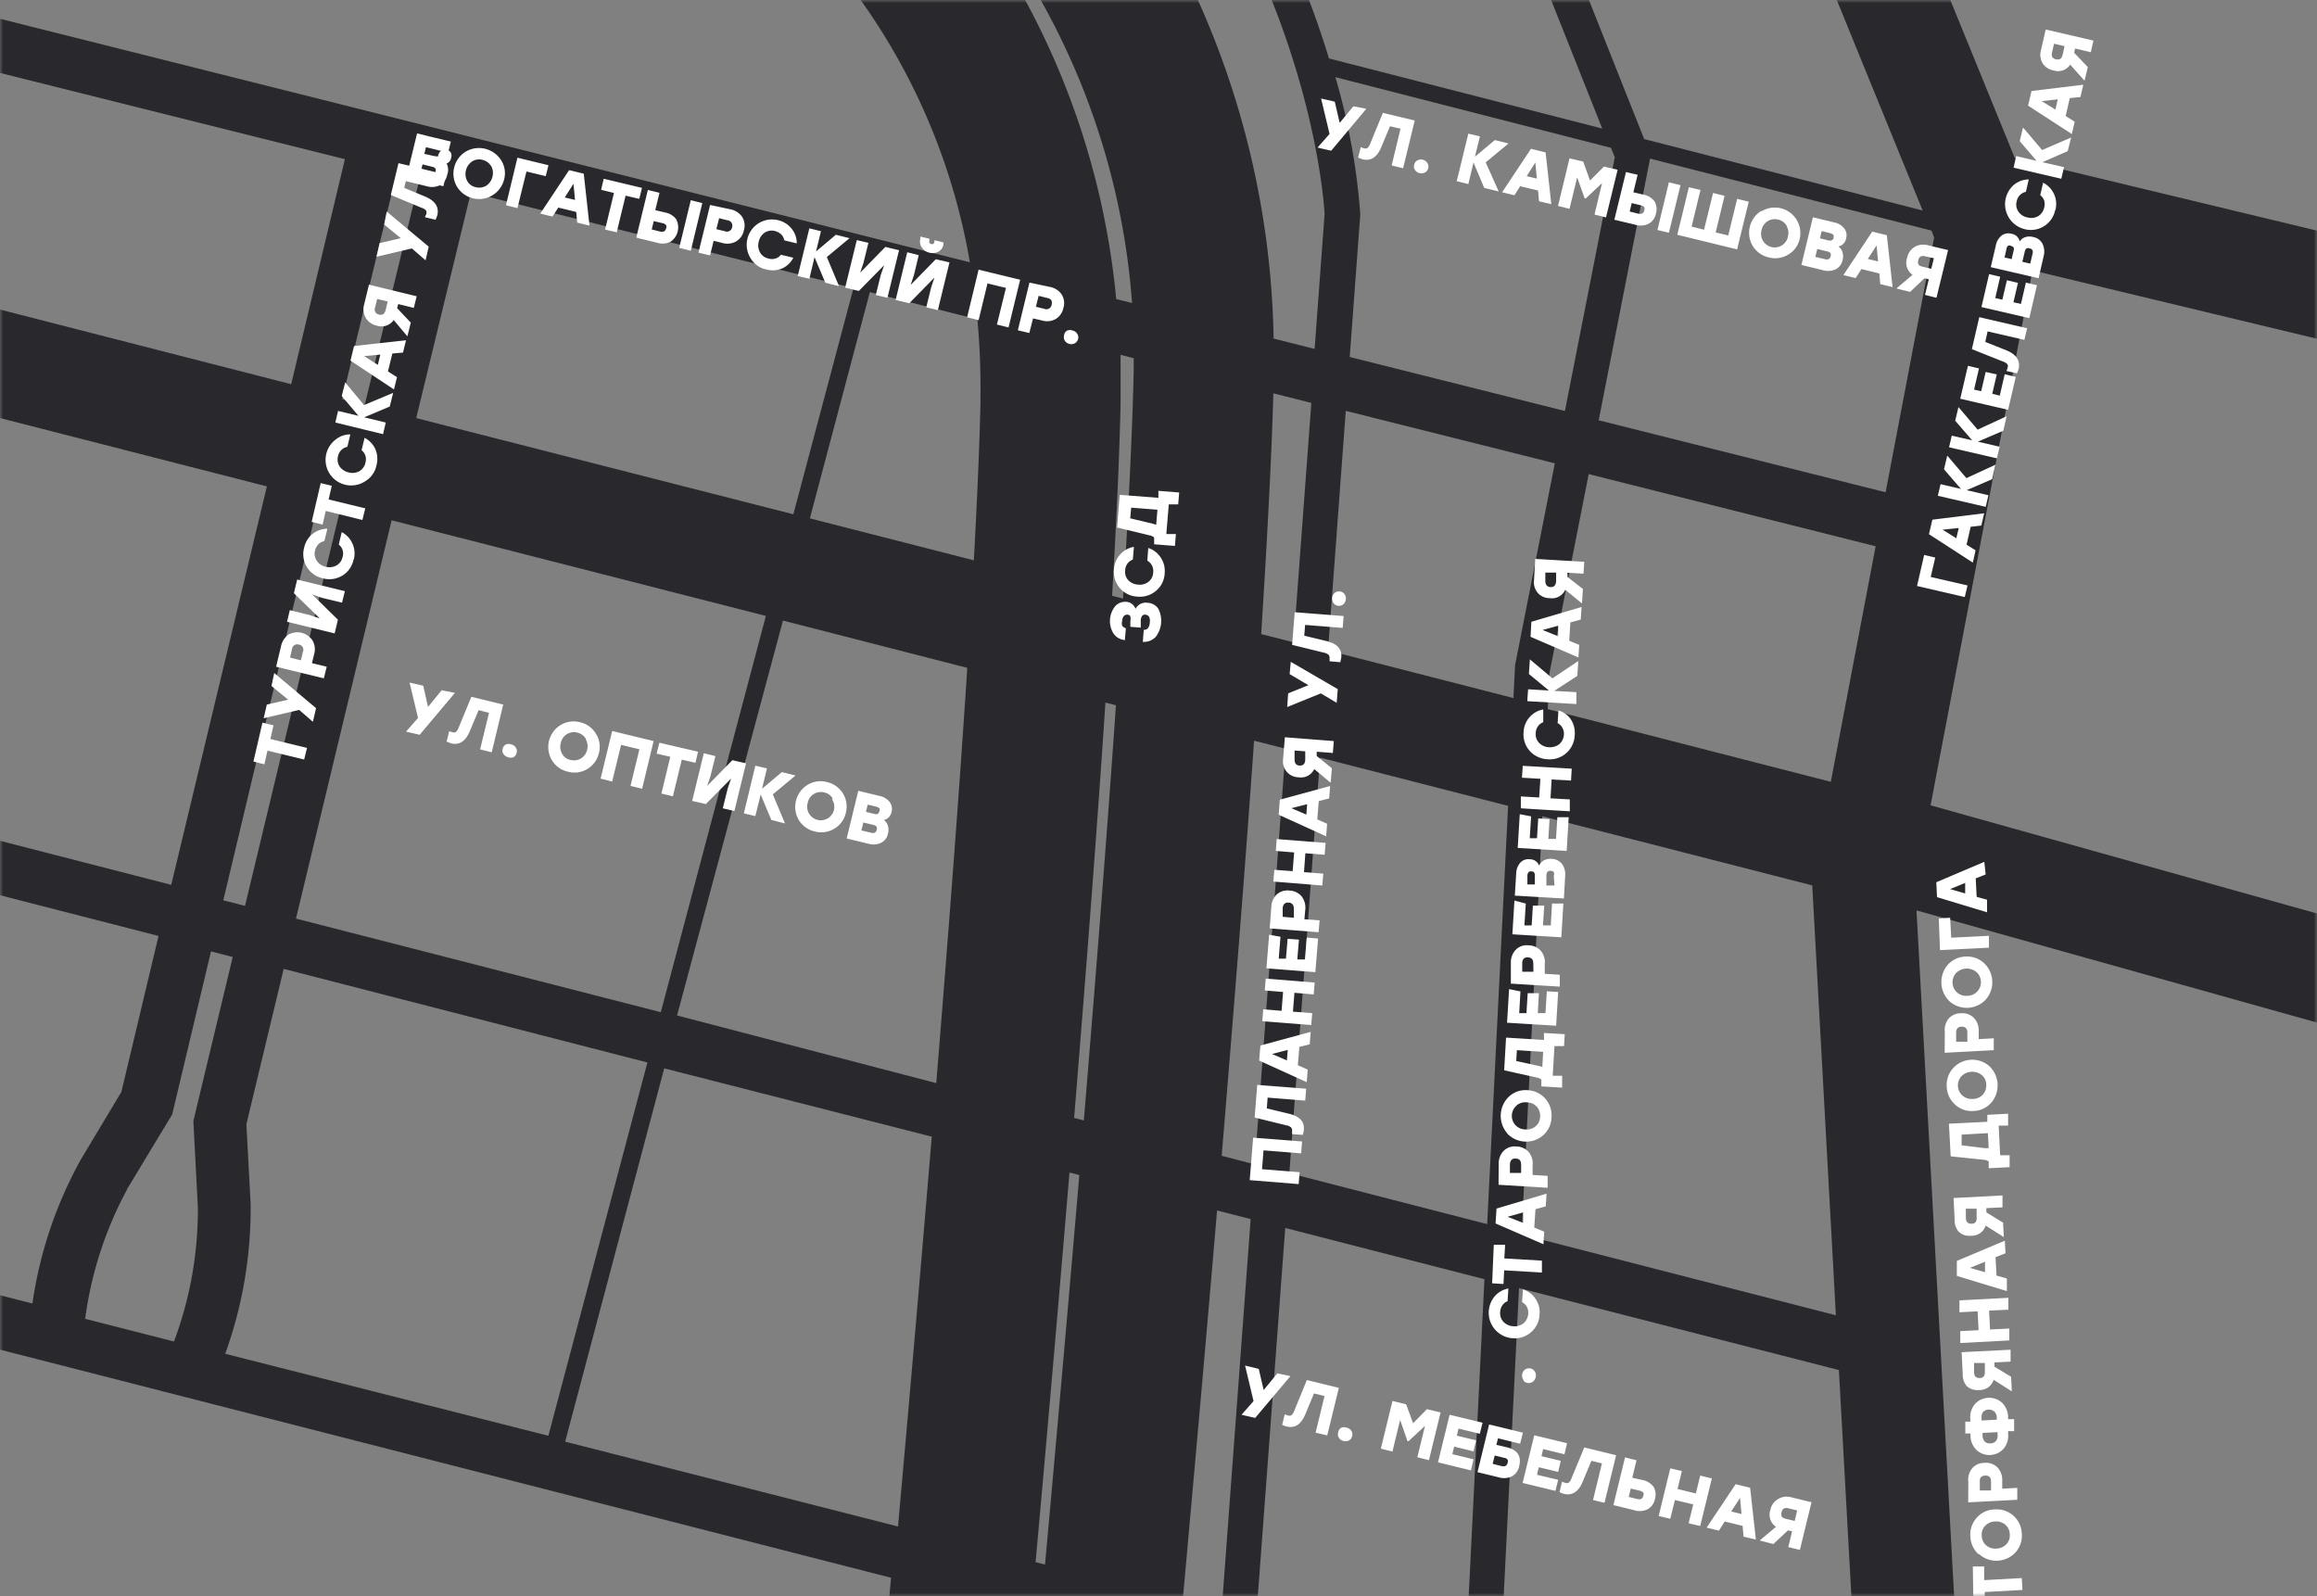 <svg width="376" height="259" fill="none" xmlns="http://www.w3.org/2000/svg"><rect width="100%" height="100%" fill="#808080" stroke="none"/><mask id="a" style="mask-type:alpha" maskUnits="userSpaceOnUse" x="0" y="0" width="376" height="259"><path fill="#6805F3" d="M0 0h376v259H0z"/></mask><g mask="url(#a)"><path d="M441.009 70.592L445 54.029 326.95 25.625 282.226-84l-15.787 6.453L312.005 34.16l-45.189-11.596-34.369-86.476-5.277 2.217 32.838 82.551-44.346-11.374c-7.206-23.748-24.812-59.558-67.717-86.01l-2.994 4.833c65.5 40.378 69.824 103.106 70.001 106.432l-1.618 21.885-6.652-1.685a139.692 139.692 0 00-53.837-107.806l-13.104 18.58a117.905 117.905 0 0143.969 83.46l-2.572-.642a126.603 126.603 0 00-54.502-92.574l-11.885 19.38a103.236 103.236 0 0142.64 67.229L-4.031 2.032l-2.084 8.27L55.97 25.825l-8.714 36.52-66.875-17.14-4.235 16.519L43.31 78.929l-15.521 64.657-47.85-12.306-2.217 8.271 48.005 12.328-6.031 25.322-6.652 11.087a68.16 68.16 0 00-7.783 23.237l-41.043-10.51-2.217 8.271 182.597 46.741c-5.211 57.54-9.867 104.724-9.978 105.766l22.639 2.218c.399-4.08 4.767-48.161 9.667-102.286l1.53.377c-4.789 52.418-8.869 93.727-8.869 94.702l22.639 2.218c.377-3.814 4.168-42.263 8.647-91.221l6.475 1.663-6.652 88.227 5.676.421 6.475-87.207 99.292 25.411 2.217 41.442 17.029-.932-10.377-189.093 77.274 21.641 4.235-16.519-79.225-22.174 16.541-86.808L441.01 70.592zm-127.142-32.04l-7.871 41.33-46.564-11.685 8.337-42.462 45.677 11.686.421 1.13zm-93.127-3.858a106.603 106.603 0 00-4.036-22.174l44.724 11.464.62 1.53-8.093 41.175-34.923-8.758 1.708-23.038v-.31.11zm24.856 78.582l-30.089-7.717 2.882-38.892 33.925 8.515-6.452 32.772-.266 5.322zM40.671 195.317l-.688-12.883 6.053-25.211 59.026 15.188-16.076 60.578-52.44-13.304a69.226 69.226 0 004.125-24.258v-.11zm7.361-46.254l15.521-64.635 60.733 15.521-17.051 64.303-59.203-15.189zm19.513-81.22l8.869-36.609 62.085 15.522-9.756 36.697-61.198-15.61zm59.513 32.86l29.911 7.672c-1.286 19.956-3.06 43.194-5.033 67.385l-42.063-10.976 17.185-64.081zm52.328 13.304l1.708.444c-1.419 20.466-3.237 43.637-5.211 67.362l-1.574-.399c1.951-23.947 3.747-47.163 5.077-67.407zm24.125 6.187l5.122 1.308-5.011 67.451-5.366-1.397c1.951-23.504 3.792-46.564 5.255-67.362zm10.71 2.749l30.51 7.827-3.392 67.873-32.107-8.271 4.989-67.429zm-4.302-18.714l-5.255-1.331c.976-15.321 1.685-28.714 1.973-39.069l6.165 1.552-2.883 38.848zm-25.943-46.098v1.929c-.199 9.49-.82 22.173-1.729 37.073l-1.774-.443c.709-12.24 1.197-22.883 1.375-31.198v-7.916l2.128.555zm-24.856 6.895c-.155 7.007-.532 15.81-1.086 25.899l-26.608-6.807 9.734-36.72 17.45 4.435c.404 4.423.567 8.864.488 13.304l.022-.11zM64.33 28.22l3.725.931-8.87 36.564-3.658-.931 8.802-36.564zM51.645 81.435l3.637.931-15.522 64.635-3.525-.909 15.41-64.657zM20.604 192.988l7.34-12.151 6.296-26.452 3.526.909-6.386 26.608.732 14.124a61.04 61.04 0 01-3.88 21.663l-14.413-3.681a61.09 61.09 0 016.785-20.953v-.067zm71.11 40.954l16.075-60.577 43.415 11.087a9849.225 9849.225 0 01-5.476 63.26l-54.014-13.77zm76.342 19.557a9811.66 9811.66 0 005.499-63.238l1.596.421a10899.124 10899.124 0 01-5.565 63.194l-1.53-.377zm23.881 6.098c1.818-20.111 3.747-41.686 5.565-63.172l5.455 1.397-4.701 63.393-6.319-1.618zm16.63-60.334l32.328 8.315-3.171 63.749-33.88-8.67 4.723-63.394zm34.767 73.505l3.171-63.748 51.908 13.303 3.614 65.412-58.693-14.967zm54.591-59.336l-50.999-13.104 3.37-67.873 43.793 11.22 3.836 69.757zm-46.764-98.361l.289-5.875 6.363-32.263 46.564 11.708-7.273 38.227-45.943-11.797z" fill="#29282C"/><g clip-path="url(#clip0_949_3465)" fill="#fff"><path d="M312.251 90.053l1.797.421-.732 3.15 5.969 1.374-.444 1.885-7.743-1.796 1.153-5.034zm9.275-4.768l-1.731.2-.665 2.905 1.464.909-.444 1.996-7.122-4.613.555-2.35 8.409-1.042-.466 1.995zm-4.06 2.063l.399-1.664-2.618.267 2.219 1.397zm6.345-11.931l-.533 2.35-4.126 1.775 3.527.82-.443 1.885-7.766-1.796.444-1.885 3.306.776-2.751-3.193.532-2.217 3.106 3.658 4.704-2.173zm1.819-7.872l-.532 2.35-4.127 1.775 3.528.82-.444 1.885-7.765-1.796.443-1.885 3.306.754-2.751-3.171.532-2.218 3.107 3.66 4.703-2.174zm-4.482-7.761l-.798 3.437 1.154.266.732-3.127 1.797.4-.732 3.148 1.22.289.799-3.46 1.797.422-1.243 5.344-7.765-1.796 1.242-5.345 1.797.422zm-1.153-3.127l1.198-5.19 7.765 1.797-.443 1.885-5.969-1.375-.377 1.707 3.439 1.375c1.62.666 2.219 1.641 1.997 2.905-.07.282-.167.557-.288.82l-1.709-.376c.062-.152.114-.307.156-.466a.74.74 0 000-.62 1.56 1.56 0 00-.71-.444l-5.059-2.018zm4.592-11.753l-.798 3.46 1.154.266.732-3.15 1.797.422-.732 3.149 1.22.266.799-3.46 1.797.422-1.243 5.344-7.765-1.796 1.242-5.344 1.797.421zm3.173-5.721c.217-.34.547-.59.932-.71a2.22 2.22 0 011.287 0 2.064 2.064 0 011.486 1.109c.301.645.357 1.379.156 2.062l-.799 3.504-7.765-1.796.821-3.504a2.702 2.702 0 01.909-1.597 1.864 1.864 0 011.664-.31 1.6 1.6 0 011.309 1.242zm-1.42.71a.51.51 0 00-.488 0 .845.845 0 00-.244.51l-.31 1.374 1.153.266.333-1.441c.111-.355-.044-.621-.51-.71h.066zm3.483 1.352a.861.861 0 000-.643.588.588 0 00-.443-.288.687.687 0 00-.533 0 1.07 1.07 0 00-.288.598l-.377 1.575 1.286.288.355-1.53zm3.684-7.14a4.018 4.018 0 01-4.948 3.082 4.17 4.17 0 01-2.977-5.329 4.169 4.169 0 011.246-1.878 3.863 3.863 0 012.396-.865l-.465 2.018a1.914 1.914 0 00-.955.51 1.99 1.99 0 00-.532.998 2.009 2.009 0 00.266 1.685 2.22 2.22 0 001.465.954 2.35 2.35 0 001.752-.2 2.21 2.21 0 00.977-1.397 2.23 2.23 0 000-1.13 1.957 1.957 0 00-.644-.888l.466-2.018a3.88 3.88 0 011.997 4.436l-.044.022zm2.596-11.797l-.555 2.217-4.105 1.796 3.506.799-.444 1.885-7.743-1.797.421-1.884 3.306.776-2.729-3.194.533-2.217 3.106 3.659 4.704-2.04zm1.508-6.564l-1.73.177-.666 2.905 1.464.931-.465 1.996-7.1-4.612.554-2.373 8.409-1.02-.466 1.996zm-4.06 2.04l.377-1.663-2.596.288 2.219 1.375zm-2.374-9.536l.799-3.459 7.743 1.796-.421 1.885-2.552-.599-.155.688 2.219 2.328-.533 2.218-2.33-2.617a2.348 2.348 0 01-2.729.931 2.638 2.638 0 01-1.752-1.153 2.796 2.796 0 01-.289-2.018zm1.842.2c-.155.643 0 1.042.643 1.175s.91-.133 1.065-.776l.311-1.352-1.709-.4-.31 1.353zM320.15 254.194h1.841v2.218l6.102-.333.111 1.93-6.124.332v2.218h-1.841l-.089-6.365zm.932-1.973a4.066 4.066 0 01-1.331-2.905 4 4 0 011.02-3.016 3.936 3.936 0 012.885-1.353 4.077 4.077 0 013.069 1.002 4.053 4.053 0 011.368 2.923 4.035 4.035 0 01-1.02 3.038 4.217 4.217 0 01-5.88.311h-.111zm1.065-4.613a2 2 0 00-.555 1.597 2.087 2.087 0 00.71 1.552 2.226 2.226 0 001.686.533 2.221 2.221 0 001.598-.71 1.98 1.98 0 00.555-1.597 2.087 2.087 0 00-.71-1.552 2.223 2.223 0 00-1.687-.532 2.216 2.216 0 00-1.597.709zm-2.729-7.118a2.95 2.95 0 01.621-2.217 2.56 2.56 0 011.975-.888 2.69 2.69 0 012.063.666c.539.543.842 1.275.844 2.04v1.486l2.44-.134v1.93l-7.965.421.022-3.304zm3.683-.111c0-.665-.355-.975-.976-.931-.621.044-.888.377-.843 1.02v1.397h1.819v-1.486zm-3.372-10.134a3.366 3.366 0 01.732-2.373 3.13 3.13 0 014.437-.244c.584.597.931 1.385.976 2.218v.444h.977v1.951h-.977v.443a3.234 3.234 0 01-.71 2.373 3.072 3.072 0 01-2.171 1.054 3.08 3.08 0 01-2.266-.832 3.26 3.26 0 01-.954-2.218v-.443h-.843v-1.929h.843l-.044-.444zm4.304-.222a1.38 1.38 0 00-.355-.931 1.376 1.376 0 00-1.842 0 1.38 1.38 0 00-.266.976v.443l2.463-.133v-.355zm.133 2.816v-.443l-2.441.133v.444c.001.35.127.688.355.953a1.146 1.146 0 00.932.288 1.133 1.133 0 00.91-.399c.201-.282.289-.631.244-.976zm-5.658-9.867l-.177-3.548 7.943-.4v1.93l-2.618.133v.687l2.707 1.641.111 2.373-2.951-1.885a2.35 2.35 0 01-2.352 1.663 2.638 2.638 0 01-1.997-.621 2.838 2.838 0 01-.666-1.973zm1.842-.311c0 .665.333.976.932.954.599-.022.843-.377.821-1.043v-1.397h-1.753v1.486zm-2.374-9.713v-1.929l7.942-.421v1.929l-3.128.155.155 3.06 3.129-.155v1.929l-7.965.422v-1.93l2.973-.155-.156-3.06-2.95.155zm7.477-9.579l-1.62.643.155 2.971 1.687.488v2.04l-8.121-2.461v-2.439l7.788-3.282.111 2.04zm-3.328 3.082v-1.707l-2.441.997 2.441.71zm-4.926-8.515l-.178-3.526 7.944-.421v1.929l-2.619.133v.687l2.707 1.664.133 2.35-2.95-1.863a2.378 2.378 0 01-2.352 1.641 2.542 2.542 0 01-1.997-.621 2.696 2.696 0 01-.688-1.973zm1.819-.311c0 .666.355.976.955.954.599-.022.843-.377.798-1.042v-1.397h-1.753v1.485zm3.484-15.589v-1.131l3.372-.177v1.929h-1.53l.244 4.812h1.531v1.929l-3.395.177v-1.108a1.524 1.524 0 00-.821-.266l-5.347-.555-.288-5.299 6.234-.311zm-.399 4.28h.621l-.133-2.439-4.26.243v1.73l3.772.466zm-4.837-7.074a4.068 4.068 0 01-1.354-2.905 4.113 4.113 0 011.043-3.016 4.218 4.218 0 015.88-.31 4.322 4.322 0 01.31 5.921 4 4 0 01-2.884 1.352 3.932 3.932 0 01-2.995-1.042zm1.043-4.612a2.23 2.23 0 00-.455.752 2.243 2.243 0 00-.126.871 2.228 2.228 0 00.758 1.548 2.354 2.354 0 001.664.532 2.226 2.226 0 001.62-.71c.195-.219.344-.476.44-.753.095-.278.134-.573.115-.866a2.045 2.045 0 00-.733-1.552 2.484 2.484 0 00-3.283.178zm-2.708-7.097c-.1-.789.115-1.586.6-2.217a2.585 2.585 0 011.974-.887 2.658 2.658 0 012.086.687c.533.537.836 1.261.843 2.018v1.486l2.441-.133v1.929l-7.965.421.021-3.304zm3.661 0c0-.643-.354-.953-.954-.931-.599.022-.887.377-.865 1.042v1.397h1.819v-1.508zm-2.883-5.034a4.322 4.322 0 01-.311-5.92 3.988 3.988 0 012.884-1.353 4.044 4.044 0 012.996 1.042 4.258 4.258 0 01.31 5.921 4.218 4.218 0 01-5.879.31zm1.064-4.612a2.218 2.218 0 00.156 3.171c.229.199.497.35.788.441.29.092.595.123.898.091a2.216 2.216 0 001.597-.709 2.222 2.222 0 00-.155-3.149 2.445 2.445 0 00-3.284.155zm-2.818-8.848l1.842-.111.178 3.238 6.123-.31v1.929l-7.943.399-.2-5.145zm7.611-7.14l-1.62.643.155 2.994 1.687.465v2.04l-8.121-2.461-.111-2.417 7.788-3.304.222 2.04zm-3.328 3.082v-1.707l-2.441.998 2.441.709zM184.277 98.79a1.862 1.862 0 011.93-.975 2.225 2.225 0 011.753.953 4.277 4.277 0 01-.422 4.591 2.597 2.597 0 01-2.085.798l.155-1.952a.82.82 0 00.71-.31 1.64 1.64 0 00.266-.909 1.37 1.37 0 00-.133-.932.804.804 0 00-.599-.31.534.534 0 00-.51.2c-.16.242-.238.53-.222.82v1.086l-1.686-.133v-.909c.051-.256.051-.52 0-.776a.49.49 0 00-.466-.288c-.51 0-.799.288-.865 1.02a1.545 1.545 0 000 .776c.144.201.357.343.599.399l-.156 1.93a2.483 2.483 0 01-1.863-1.087 3.835 3.835 0 01.31-4.435 2.217 2.217 0 011.775-.688c.318.022.625.13.888.31.28.21.496.494.621.821zm4.726-5.765a3.904 3.904 0 01-1.42 2.86 4.02 4.02 0 01-3.018.931 3.952 3.952 0 01-2.84-1.397 3.989 3.989 0 01-.953-3.038c.047-.9.408-1.755 1.02-2.417a3.751 3.751 0 012.219-1.22l-.178 2.063a1.93 1.93 0 00-.865.643c-.226.311-.357.68-.377 1.065a2.009 2.009 0 00.51 1.64c.42.435.993.69 1.597.71a2.219 2.219 0 001.687-.466 1.971 1.971 0 00.754-1.508c.05-.388-.02-.783-.2-1.13a1.946 1.946 0 00-.754-.777l.156-2.062a3.812 3.812 0 012.018 1.552c.504.75.731 1.652.644 2.55zm-1.021-12.241v-1.131l3.372.266-.155 1.93h-1.53l-.4 4.811h1.553l-.155 1.93-3.373-.267v-1.108a1.685 1.685 0 00-.798-.355l-5.214-1.264.421-5.3 6.279.488zm-.954 4.191l.599.177.2-2.439-4.26-.333-.155 1.73 3.616.865zm22.387 138.329l-5.725 6.786-2.218-.51 1.952-2.218-1.375-5.765 2.218.532.799 3.437 2.219-2.705 2.13.443zm2.662.643l5.192 1.264-1.886 7.717-1.886-.443 1.442-5.943-1.708-.421-1.42 3.414c-.688 1.619-1.642 2.218-2.907 1.974a4.737 4.737 0 01-.843-.288l.422-1.708.443.156a.746.746 0 00.622 0c.211-.186.372-.423.465-.688l2.064-5.034zm5.591 7.74a1.112 1.112 0 01.888 0 1.088 1.088 0 01.732.488 1 1 0 01.133.864 1.062 1.062 0 01-.51.71 1.31 1.31 0 01-1.62-.399 1 1 0 01-.133-.865.97.97 0 01.51-.798zm13.889-3.017l2.219.533-1.886 7.739-1.886-.466 1.243-5.1-2.663 2.484h-.177l-1.198-3.438-1.243 5.123-1.886-.466 1.886-7.739 2.219.532 1.131 3.082 2.241-2.284zm8.587 3.992l-3.461-.843-.267 1.153 3.129.754-.422 1.797-3.15-.776-.289 1.219 3.439.843-.421 1.796-5.348-1.308 1.886-7.717 5.347 1.286-.443 1.796zm4.393 2.196c1.708.421 2.396 1.441 1.997 3.038a2.41 2.41 0 01-1.154 1.663 2.95 2.95 0 01-2.219.155l-3.394-.82 1.885-7.74 1.864.444 3.617.887-.444 1.796-3.594-.887-.267 1.065 1.709.399zm-.91 3.038c.555.133.888 0 1.021-.488.133-.488 0-.444 0-.554a.87.87 0 00-.555-.289l-1.531-.377-.333 1.353 1.398.355zm10.25-1.907l-3.461-.843-.266 1.153 3.128.754-.421 1.796-3.151-.754-.288 1.22 3.439.82-.444 1.797-5.325-1.287 1.886-7.739 5.325 1.287-.422 1.796zm3.217-1.109l5.17 1.264-1.886 7.717-1.864-.444 1.443-5.943-1.709-.421-1.42 3.415c-.688 1.619-1.664 2.218-2.928 1.974a3.526 3.526 0 01-.821-.311l.399-1.685.444.155a.773.773 0 00.643 0c.211-.182.364-.421.444-.687l2.085-5.034zm9.408 5.278a2.97 2.97 0 011.819 1.086 2.496 2.496 0 01.244 1.996 2.433 2.433 0 01-1.176 1.663 2.906 2.906 0 01-2.218.155l-3.351-.82 1.886-7.739 1.864.465-.688 2.839 1.62.355zm-.865 3.082c.577.155.909 0 1.02-.488a.571.571 0 000-.554 1.244 1.244 0 00-.599-.311l-1.42-.332-.333 1.352 1.332.333zm10.273-3.792l1.885.465-1.885 7.717-1.887-.443.755-3.06-2.973-.71-.755 3.038-1.885-.443 1.885-7.74 1.886.444-.71 2.905 2.973.732.711-2.905zm7.033 9.912l-.156-1.751-2.906-.71-.932 1.486-1.997-.488 4.704-7.052 2.351.577.932 8.404-1.996-.466zm-1.997-4.08l1.664.399-.244-2.616-1.42 2.217zm9.562-2.351l3.461.843-1.886 7.739-1.885-.466.621-2.55-.666-.155-2.374 2.217-2.218-.576 2.64-2.218a2.363 2.363 0 01-.915-1.21 2.366 2.366 0 01.005-1.517 2.586 2.586 0 011.176-1.73 2.69 2.69 0 012.041-.377zm-.222 1.841c-.643-.156-1.042 0-1.176.621-.133.62 0 .931.755 1.086l1.375.333.4-1.708-1.354-.332zM73.83 112.428l-5.725 6.807-2.218-.51 1.952-2.217-1.375-5.743 2.218.51.777 3.437 2.218-2.706 2.153.422zm2.662.643l5.17 1.264-1.864 7.739-1.886-.465 1.442-5.944-1.686-.421-1.442 3.437c-.688 1.619-1.664 2.218-2.907 1.974a8.421 8.421 0 01-.843-.311l.422-1.685c.144.057.292.102.443.133.2.082.423.082.622 0 .21-.195.37-.438.466-.71l2.063-5.011zm5.591 7.739a1.11 1.11 0 01.888 0 1.053 1.053 0 01.732.51.935.935 0 01.133.843 1 1 0 01-.51.71 1.204 1.204 0 01-.888 0 1.247 1.247 0 01-.732-.51.977.977 0 01-.133-.865 1.022 1.022 0 01.51-.688zm8.875-3.149a4.094 4.094 0 013.15-.465 4.032 4.032 0 012.596 1.862 3.995 3.995 0 01.489 3.149 4.106 4.106 0 01-1.864 2.572 4.025 4.025 0 01-3.173.444 3.986 3.986 0 01-2.596-1.863 4.187 4.187 0 011.398-5.699zm4.105 2.218a2.21 2.21 0 00-1.376-.998 2.225 2.225 0 00-1.686.244 2.214 2.214 0 00-.999 1.463 2.22 2.22 0 00.222 1.73 1.944 1.944 0 001.376.998 2.216 2.216 0 001.686-.244 2.22 2.22 0 00.998-1.441 2.217 2.217 0 00-.221-1.641v-.111zm11.005.377l-1.864 7.739-1.886-.466 1.442-5.943-2.973-.709-1.442 5.943-1.886-.466 1.886-7.739 1.886.466 4.837 1.175zm7.21 1.729l-.421 1.797-2.219-.51-1.442 5.943-1.864-.444 1.442-5.965-2.218-.51.444-1.774 6.278 1.463zm5.569 1.375l2.219.51-1.886 7.739-1.886-.443.799-3.238.555-1.596-4.105 4.146-2.219-.51 1.886-7.739 1.886.466-.799 3.237-.532 1.597 4.082-4.169zm8.542 10.267l-2.218-.576-1.731-4.125-.865 3.504-1.864-.444 1.864-7.739 1.886.444-.799 3.304 3.217-2.706 2.219.555-3.683 3.06 1.974 4.723zm3.639-6.253a4.042 4.042 0 013.173-.466 4.083 4.083 0 012.596 1.863 4.039 4.039 0 01.466 3.127 3.975 3.975 0 01-1.864 2.572 4.08 4.08 0 01-3.15.466 4.142 4.142 0 01-2.619-1.863 4.194 4.194 0 011.398-5.699zm4.105 2.217a2.017 2.017 0 00-1.376-.998 2.215 2.215 0 00-1.686.245 2.216 2.216 0 00-.998 1.441 2.219 2.219 0 00.221 1.752 2.223 2.223 0 003.062.754 2.23 2.23 0 00.999-1.464 2.224 2.224 0 00-.333-1.619l.111-.111zm8.275 3.482c.339.222.584.562.688.953.123.413.123.852 0 1.264a2.088 2.088 0 01-1.132 1.486 2.926 2.926 0 01-2.063.133l-3.505-.842 1.885-7.74 3.506.843a2.774 2.774 0 011.575.953 1.864 1.864 0 01.311 1.664 1.64 1.64 0 01-1.265 1.286zm-2.108 2.04a.912.912 0 00.666 0 .603.603 0 00.289-.422.67.67 0 000-.532.933.933 0 00-.577-.31l-1.576-.377-.31 1.286 1.508.355zm1.398-3.46a.439.439 0 000-.487.988.988 0 00-.51-.266l-1.376-.333-.288 1.175 1.442.355c.377.089.643-.044.732-.444zm79.03-114.003l-5.702 6.808-2.218-.51 1.952-2.217-1.376-5.744 2.219.51.799 3.438 2.219-2.684 2.107.4zm2.685.666l5.17 1.242-1.886 7.739-1.864-.444 1.442-5.965-1.708-.399-1.42 3.415c-.688 1.619-1.664 2.218-2.929 1.974a4.956 4.956 0 01-.821-.31l.422-1.686.444.155a.73.73 0 00.621 0c.216-.19.377-.436.466-.71l2.063-5.011zm5.591 7.717a1.2 1.2 0 01.888-.111c.299.073.559.255.732.51a.975.975 0 01.133.865.967.967 0 01-.51.687 1.244 1.244 0 01-1.62-.399.927.927 0 01-.133-.843 1.007 1.007 0 01.51-.71zm13.202 5.034l-2.352-.577-1.731-4.124-.843 3.503-1.886-.465 1.886-7.718 1.886.444-.821 3.304 3.239-2.705 2.219.554-3.705 3.06 2.108 4.724zm6.545 1.596l-.156-1.752-2.906-.687-.932 1.463-1.997-.487 4.682-7.052 2.374.576.932 8.405-1.997-.466zm-1.997-4.08l1.642.4-.244-2.617-1.398 2.217zm12.535-1.553l2.219.51-1.886 7.74-1.864-.466 1.221-5.1-2.64 2.483h-.178l-1.22-3.414-1.243 5.1-1.864-.466 1.864-7.717 2.219.51 1.109 3.083 2.263-2.262zm6.368 4.547a2.884 2.884 0 011.819 1.086 2.463 2.463 0 01.245 1.996 2.358 2.358 0 01-1.176 1.641c-.69.344-1.488.4-2.219.156l-3.35-.799 1.885-7.739 1.886.444-.687 2.838 1.597.377zm-.865 3.082c.577.133.909 0 1.02-.488a.616.616 0 000-.576 1.086 1.086 0 00-.577-.288l-1.442-.355-.332 1.375 1.331.332zm5.036-5.078l1.886.466-1.886 7.717-1.863-.444 1.863-7.739zm11.072 2.683l1.885.466-1.53 6.253-.355 1.486-9.718-2.373.443-1.774 1.442-5.943 1.886.444-1.442 5.943 2.019.51 1.465-5.965 1.863.465-1.442 5.943 2.041.488 1.443-5.943zm3.927 2.04a4.148 4.148 0 016.234 4.435 3.967 3.967 0 01-1.864 2.573 4.078 4.078 0 01-3.15.466 4.15 4.15 0 01-2.618-1.863 4.19 4.19 0 011.398-5.7v.09zm4.104 2.329a2.08 2.08 0 00-1.375-.998 2.224 2.224 0 00-1.687.244 2.216 2.216 0 00-.998 1.441 2.22 2.22 0 00.222 1.752 2.207 2.207 0 001.373 1.015 2.223 2.223 0 001.689-.26 2.208 2.208 0 00.998-1.465 2.216 2.216 0 00-.222-1.663v-.066zm8.387 3.37c.34.222.584.562.688.954.123.412.123.852 0 1.264a2.089 2.089 0 01-1.132 1.486 2.929 2.929 0 01-2.063.133l-3.483-.843 1.864-7.74 3.505.843c.62.124 1.178.462 1.575.954a1.857 1.857 0 01.311 1.663 1.638 1.638 0 01-1.265 1.286zm-2.218 2.04a.908.908 0 00.665 0 .604.604 0 00.288-.42.66.66 0 000-.533.928.928 0 00-.598-.31l-1.554-.377-.31 1.286 1.509.354zm1.397-3.459a.442.442 0 000-.488.995.995 0 00-.51-.266l-1.375-.332-.267 1.175 1.42.355c.488.088.666-.111.843-.444h-.111zm7.633 7.518l-.156-1.73-2.906-.71-.932 1.464-1.997-.488 4.682-7.052 2.373.577.932 8.427-1.996-.488zm-2.019-4.08l1.664.399-.245-2.595-1.419 2.196zm9.584-2.262l3.439.82-1.886 7.74-1.863-.466.621-2.528-.688-.178-2.352 2.218-2.218-.555 2.617-2.217a2.372 2.372 0 01-.887-2.728 2.674 2.674 0 011.154-1.752 2.752 2.752 0 012.063-.354zm-.222 1.84c-.643-.155-1.042 0-1.176.621-.133.621 0 .91.755 1.064l1.353.333.422-1.707-1.354-.31zM70.568 25.345a2.22 2.22 0 011.997 3.038 2.417 2.417 0 01-1.154 1.663 2.975 2.975 0 01-2.219.156l-3.394-.82 1.886-7.74 1.864.466 3.616.864-.444 1.797-3.594-.887-.266 1.086 1.708.377zm-.932 3.038c.577.155.91 0 1.021-.488a.643.643 0 000-.554.977.977 0 00-.555-.288l-1.53-.377-.334 1.375 1.398.332zm5.924-3.769a4.262 4.262 0 015.769 1.397 3.903 3.903 0 01.466 3.149 4.19 4.19 0 01-5.801 2.759 4.192 4.192 0 01-1.81-1.584 4.19 4.19 0 011.376-5.721zm4.127 2.328a2.219 2.219 0 00-1.398-.998 2.042 2.042 0 00-1.686.266 2.44 2.44 0 00-.776 3.171 2.042 2.042 0 001.397.998 2.22 2.22 0 001.687-.244c.503-.337.86-.852.998-1.441a2.35 2.35 0 00-.2-1.752h-.022zm9.319-.133l-.444 1.774-3.129-.754-1.464 5.943-1.863-.466 1.863-7.717 5.037 1.22zm4.659 9.314l-.156-1.73-2.906-.71-.954 1.464-1.975-.488 4.682-7.052 2.374.577.932 8.427-1.997-.488zm-2.02-4.08l1.665.399-.244-2.617-1.42 2.217zm12.537-1.553l-.444 1.774-2.219-.51-1.442 5.943-1.886-.444 1.442-5.942-2.085-.51.421-1.797 6.213 1.486zm3.749 3.992a2.904 2.904 0 011.797 1.086 2.834 2.834 0 01-.91 3.66 2.95 2.95 0 01-2.218.154l-3.35-.82 1.885-7.74 1.886.466-.687 2.817 1.597.377zm-.865 3.082c.554.133.887 0 1.02-.488a.634.634 0 000-.554 1.02 1.02 0 00-.576-.31l-1.42-.333-.333 1.352 1.309.333zm5.036-5.078l1.864.466-1.864 7.739-1.886-.466 1.886-7.74zm6.457 1.486a3.04 3.04 0 011.863 1.197 2.666 2.666 0 01.289 2.218 2.68 2.68 0 01-1.265 1.796 2.93 2.93 0 01-2.219.244l-1.42-.355-.576 2.373-1.886-.444 1.886-7.739 3.328.71zm-.932 3.548a.84.84 0 001.033-.287.854.854 0 00.143-.356.864.864 0 00-.755-1.131l-1.353-.333-.444 1.774 1.376.333zm6.745 6.209a3.838 3.838 0 01-2.574-1.84 4.105 4.105 0 01.148-4.572 4.105 4.105 0 014.289-1.593c.876.19 1.659.675 2.219 1.374a3.7 3.7 0 01.843 2.395l-2.019-.488a1.86 1.86 0 00-.488-.953 2.223 2.223 0 00-.998-.554 2.089 2.089 0 00-1.687.243c-.501.345-.85.87-.976 1.464a2.349 2.349 0 00.2 1.752 2.08 2.08 0 001.376.998c.368.111.762.111 1.131 0a1.69 1.69 0 00.888-.621l2.018.488a3.812 3.812 0 01-1.841 1.752 3.95 3.95 0 01-2.529.155zm11.781 2.705l-2.219-.554-1.752-4.147-.844 3.504-1.885-.444 1.885-7.739 1.886.466-.798 3.282 3.217-2.706 2.218.555-3.683 3.06 1.975 4.723zm7.521-6.364l2.219.532-1.886 7.717-1.886-.444.799-3.237.555-1.597-4.105 4.17-2.219-.533 1.886-7.717 1.886.443-.799 3.238-.532 1.597 4.082-4.17zm8.187 1.996l2.219.51-1.886 7.74-1.886-.445.799-3.237.533-1.597-4.083 4.17-2.219-.533 1.886-7.74 1.864.467-.776 3.237-.533 1.597 4.082-4.17zM150.819 41a1.998 1.998 0 01-1.221-.82 1.703 1.703 0 01-.244-1.441v-.355l1.465.355v.31a.526.526 0 000 .333.391.391 0 00.288.2.354.354 0 00.333 0 .558.558 0 00.2-.29v-.31l1.464.355v.355a1.67 1.67 0 01-.865 1.175 2.038 2.038 0 01-1.42.133zm14.732 4.392l-1.886 7.74-1.886-.466 1.464-5.944-2.995-.731-1.442 5.965-1.864-.466 1.864-7.739 1.886.466 4.859 1.175zm4.859 1.175a2.952 2.952 0 011.864 1.197 2.632 2.632 0 01.288 2.218 2.68 2.68 0 01-1.265 1.796 2.882 2.882 0 01-2.218.222l-1.442-.333-.6 2.373-1.863-.443 1.886-7.74 3.35.71zm-.932 3.548a.844.844 0 001.176-.665c.133-.577 0-.954-.754-1.109l-1.354-.333-.444 1.774 1.376.333zm3.705 3.526a1.2 1.2 0 01.888 0 1.111 1.111 0 01.732.51 1.014 1.014 0 01.155.843 1.1 1.1 0 01-.532.71 1.2 1.2 0 01-.888.11 1.24 1.24 0 01-.732-.51 1.126 1.126 0 01-.133-.864 1.018 1.018 0 01.51-.799zm30.174 130.967l7.944.621-.156 1.93-6.101-.488-.244 3.06 6.101.488-.155 1.929-7.943-.643.155-1.929.399-4.968zm.245-3.259l.421-5.3 7.943.621-.155 1.929-6.102-.488-.133 1.752 3.595.865c1.73.421 2.529 1.286 2.418 2.572a3.758 3.758 0 01-.178.865l-1.73-.133a4.025 4.025 0 000-.466.802.802 0 00-.155-.598 1.489 1.489 0 00-.777-.355l-5.147-1.264zm8.941-11.887l-1.686.422-.244 2.971 1.597.71-.155 2.04-7.721-3.504.2-2.439 8.165-2.218-.156 2.018zm-3.705 2.617l.133-1.707-2.552.665 2.419 1.042zm-3.595-11.353l.156-1.93 7.943.643-.155 1.93-3.129-.267-.244 3.061 3.129.244-.156 1.929-7.943-.621.155-1.929 2.974.244.244-3.06-2.974-.244zm2.552-8.715l-.288 3.548h1.176l.266-3.215 1.841.133-.266 3.215h1.243l.288-3.548 1.842.155-.444 5.455-7.943-.62.444-5.456 1.841.333zm-1.486-4.857a2.944 2.944 0 01.887-2.018 2.65 2.65 0 012.064-.621 2.695 2.695 0 011.974.954 3 3 0 01.577 2.217l-.133 1.486 2.463.178-.156 1.929-7.943-.621.267-3.504zm3.66.377c0-.665-.244-1.02-.843-1.064-.599-.045-.931.266-.976.931v1.375l1.819.155v-1.397zm-2.928-9.446l.133-1.93 7.943.621-.156 1.929-3.128-.243-.222 3.06 3.128.244-.155 1.929-7.943-.643.156-1.907 2.973.221.244-3.038-2.973-.243zm8.653-8.516l-1.687.421-.244 2.972 1.598.71-.156 2.04-7.699-3.504.178-2.439 8.165-2.218-.155 2.018zm-3.706 2.617l.133-1.685-2.551.643 2.418 1.042zm-3.772-9.003l.289-3.548 7.943.621-.156 1.929-2.618-.2v.688l2.463 1.996-.2 2.35-2.662-2.217a2.4 2.4 0 01-2.574 1.33 2.554 2.554 0 01-1.886-.887 2.661 2.661 0 01-.599-2.062zm1.864 0c0 .643.2.998.799 1.042.599.044.887-.266.932-.909v-1.397l-1.731-.133v1.397zm-.621-15.789l7.632 4.435-.177 2.218-2.574-1.531-5.458 2.218.155-2.218 3.284-1.33-3.04-1.796.178-1.996zm.222-2.75l.421-5.3 7.943.621-.155 1.929-6.101-.487-.134 1.751 3.595.865c1.708.422 2.507 1.264 2.418 2.573-.04.291-.099.58-.177.864l-1.731-.155v-.443a.811.811 0 00-.177-.621 1.601 1.601 0 00-.755-.333l-5.147-1.264zm6.745-6.741a1.28 1.28 0 01-.244-.865 1.125 1.125 0 01.377-.798 1.076 1.076 0 01.821-.266 1.046 1.046 0 01.776.399 1.087 1.087 0 01.244.843 1.241 1.241 0 01-.377.82 1.069 1.069 0 01-.821.266 1.042 1.042 0 01-.776-.4zm30.84 126.11a1.305 1.305 0 01-.266-.864c.018-.312.152-.604.377-.821a1.066 1.066 0 01.821-.288 1.036 1.036 0 01.776.399 1.113 1.113 0 01.266.843c-.02.306-.145.596-.355.82a1.151 1.151 0 01-1.619 0v-.089zm2.573-10.732a3.976 3.976 0 01-.377 1.582 4.038 4.038 0 01-2.383 2.107 4.058 4.058 0 01-1.611.192 4.154 4.154 0 01-3.548-2.511 4.148 4.148 0 01.642-4.297 3.813 3.813 0 012.218-1.264l-.133 2.062a1.805 1.805 0 00-.843.665 1.98 1.98 0 00-.355 1.087 2.019 2.019 0 00.533 1.597c.42.435.993.689 1.597.709a2.225 2.225 0 001.686-.51c.438-.393.701-.943.732-1.53a2.041 2.041 0 00-.221-1.109 1.824 1.824 0 00-.777-.754l.133-2.062a3.655 3.655 0 012.041 1.508c.513.738.749 1.633.666 2.528zm-7.432-11.287h1.842l-.134 2.218 6.102.354v1.93l-6.124-.355-.111 2.217-1.841-.111.266-6.253zm8.431-6.232l-1.664.466-.2 2.972 1.62.665-.133 2.04-7.766-3.371.156-2.417 8.12-2.417-.133 2.062zm-3.661 2.683v-1.707l-2.529.71 2.529.997zm-3.971-9.712a2.899 2.899 0 01.843-2.018 2.566 2.566 0 012.063-.665c.375.002.745.085 1.085.242.341.156.644.384.89.667a2.93 2.93 0 01.621 2.217v1.486l2.441.155v1.93l-7.965-.488.022-3.526zm3.638.31c0-.665-.244-.998-.843-1.042-.599-.044-.932.266-.976.931v1.398h1.819v-1.287zm-2.307-5.211a4.3 4.3 0 01.354-5.899 3.913 3.913 0 013.018-1.02 4.063 4.063 0 013.861 4.435 3.978 3.978 0 01-1.354 2.883 4.211 4.211 0 01-3.012 1.019 4.21 4.21 0 01-2.867-1.374v-.044zm1.575-4.435a2.217 2.217 0 00-.2 3.171 2.227 2.227 0 001.598.709 2.207 2.207 0 001.686-.51 2.039 2.039 0 00.732-1.552 2.228 2.228 0 00-.533-1.619 2.22 2.22 0 00-1.597-.709 2.208 2.208 0 00-1.686.488v.022zm4.437-10.644v-1.131l3.373.2-.111 1.929h-1.553l-.289 4.812h1.531v1.929l-3.372-.2v-1.108a1.71 1.71 0 00-.777-.333l-5.258-1.175.31-5.3 6.146.377zm-.865 4.213l.599.155.133-2.439-4.26-.266-.111 1.752 3.639.798zm-2.951-12.085l-.199 3.526h1.175l.2-3.238h1.82l-.178 3.238h1.242l.222-3.548 1.842.111-.333 5.477-7.965-.488.333-5.455 1.841.377zm-1.553-4.79c.007-.757.31-1.481.843-2.018a2.507 2.507 0 012.064-.665c.375.002.745.085 1.085.242.341.156.644.384.889.667a2.917 2.917 0 01.622 2.217v1.486l2.44.155v1.93l-7.943-.488v-3.526zm3.639.31c0-.665-.222-.998-.843-1.042-.621-.044-.932.266-.954.931v1.398h1.819l-.022-1.287zm-1.22-9.779l-.222 3.548h1.175l.2-3.215h1.842l-.2 3.215h1.265l.199-3.548h1.842l-.333 5.478-7.943-.488.333-5.478 1.842.488zm2.174-6.164c.162-.37.443-.675.799-.865a2.64 2.64 0 011.264-.222 2.222 2.222 0 011.664.843c.401.592.574 1.308.489 2.018l-.2 3.57-7.965-.466.222-3.592c.01-.633.237-1.244.643-1.73a1.805 1.805 0 011.597-.577 1.596 1.596 0 011.487 1.021zm-1.265.953a.487.487 0 00-.466.133 1 1 0 00-.177.577v1.397h1.198v-1.486c.022-.377-.155-.599-.444-.621h-.111zm3.639.754a.971.971 0 000-.643.594.594 0 00-.488-.199.635.635 0 00-.533.132 1.157 1.157 0 00-.177.621v1.619h1.309l-.111-1.53zm-3.683-9.691l-.222 3.548h1.176l.2-3.215 1.841.111-.2 3.215h1.243l.222-3.526h1.842l-.333 5.478-7.943-.488.332-5.477 1.842.354zm-1.487-6.275l.133-1.929 7.943.465-.111 1.929-3.15-.177-.178 3.06 3.129.178v1.929l-7.943-.488v-1.929l2.973.177.199-3.038-2.995-.177zm8.564-6.875a4.04 4.04 0 01-1.383 2.895 4.05 4.05 0 01-3.054.986 4.127 4.127 0 01-2.862-1.353 4.033 4.033 0 01-.998-3.015c.026-.91.372-1.781.976-2.462a3.772 3.772 0 012.218-1.242v2.063c-.349.129-.65.361-.865.665a1.975 1.975 0 00-.355 1.086 2.025 2.025 0 00.533 1.597 2.354 2.354 0 001.619.71 2.447 2.447 0 001.687-.51c.437-.393.7-.944.732-1.531a2 2 0 00-.244-1.108 1.708 1.708 0 00-.777-.754l.133-2.063a3.66 3.66 0 012.041 1.486c.475.761.686 1.658.599 2.55zm.578-12.063l-.156 2.417-3.749 2.439 3.594.2v1.929l-7.965-.466.133-1.929 3.372.2-3.239-2.683.155-2.373 3.661 3.082 4.194-2.816zm.399-6.719l-1.686.466-.178 2.971 1.619.666-.133 2.04-7.765-3.349.133-2.439 8.143-2.395-.133 2.04zm-3.661 2.706v-1.708l-2.53.688 2.53 1.02zm-3.927-9.026l.199-3.526 7.965.466-.133 1.929-2.596-.155v.687l2.508 1.951-.156 2.351-2.706-2.218a2.375 2.375 0 01-2.552 1.353 2.527 2.527 0 01-1.908-.843 2.642 2.642 0 01-.621-1.995zm1.841 0c0 .643.244.998.821 1.042.577.044.888-.288.932-.954v-1.397h-1.753v1.309zM42.59 117.262l1.797.443-.51 2.218 5.946 1.441-.466 1.885-5.946-1.441-.51 2.217-1.775-.443 1.464-6.32zm1.908-8.05l6.79 5.7-.51 2.217-2.22-1.929-5.768 1.353.51-2.218 3.462-.798-2.707-2.218.444-2.107zm1.11-4.368a3.127 3.127 0 011.198-1.863 2.955 2.955 0 013.927.976 2.879 2.879 0 01.244 2.217l-.355 1.442 2.396.576-.466 1.885-7.743-1.885.799-3.348zm3.55.931a.842.842 0 00-.644-1.175.858.858 0 00-.749.102.868.868 0 00-.382.652l-.31 1.352 1.752.444.333-1.375zm-1.465-9.513l.533-2.218 7.743 1.885-.466 1.863-3.239-.776-1.597-.555 4.17 4.103-.532 2.218-7.721-1.885.444-1.885 3.24.798 1.619.532-4.194-4.08zm9.674-5.432a3.946 3.946 0 01-1.842 2.594 4.018 4.018 0 01-3.128.421 3.997 3.997 0 01-3.143-3.35 3.99 3.99 0 01.103-1.617 3.859 3.859 0 013.772-3.083l-.488 2.018c-.359.066-.69.236-.954.488-.269.279-.46.623-.555.998a2.017 2.017 0 00.267 1.685 2.22 2.22 0 001.442.976 2.353 2.353 0 001.753-.2 2.04 2.04 0 00.998-1.374 1.95 1.95 0 000-1.131 1.774 1.774 0 00-.621-.887l.488-2.018a3.904 3.904 0 011.952 4.435l-.044.044zm-5.325-12.441l1.797.443-.51 2.218 5.946 1.441-.466 1.885-5.946-1.464-.51 2.218-1.775-.444 1.464-6.297zm9.052-2.883a3.902 3.902 0 01-1.841 2.595 4.151 4.151 0 01-5.656-1.075 4.145 4.145 0 01.863-5.689 3.706 3.706 0 012.396-.843l-.488 2.018c-.358.066-.69.236-.953.488-.278.272-.47.619-.555.998a2.084 2.084 0 00.244 1.685c.353.493.873.84 1.464.976a2.353 2.353 0 001.753-.2 2.063 2.063 0 00.976-1.374 1.95 1.95 0 000-1.131 1.797 1.797 0 00-.621-.887l.488-2.018a3.926 3.926 0 011.753 1.84c.349.828.411 1.75.177 2.617zm2.707-11.753l-.555 2.218-4.149 1.751 3.506.843-.444 1.885-7.743-1.885.444-1.885 3.306.798-2.707-3.215.554-2.218 3.062 3.682 4.726-1.974zm1.598-6.542l-1.73.155-.71 2.905 1.464.932-.489 1.995-7.055-4.678.577-2.373 8.431-.932-.488 1.996zm-4.083 1.996l.4-1.663-2.618.244 2.218 1.419zm-2.285-9.557l.843-3.46 7.744 1.885-.467 1.885-2.529-.62-.177.664 2.218 2.351-.554 2.218-2.22-2.64a2.418 2.418 0 01-2.75.91 2.706 2.706 0 01-1.73-1.175 2.793 2.793 0 01-.378-2.018zm1.842.221a.842.842 0 00.643 1.176c.555.133.91-.111 1.065-.754l.333-1.375-1.709-.4-.332 1.353zm1.885-15.544l6.812 5.699-.51 2.217-2.22-1.929-5.746 1.353.51-2.218 3.44-.798-2.707-2.218.421-2.106z"/><path d="M63.424 31.643l1.242-5.166 7.743 1.884-.465 1.863-5.947-1.441-.399 1.707 3.417 1.42c1.62.687 2.219 1.663 1.974 2.927a4.942 4.942 0 01-.31.82l-1.686-.4c0-.22.133-.376.155-.442a.776.776 0 000-.644 1.442 1.442 0 00-.71-.443l-5.014-2.085zm7.699-5.588a1.197 1.197 0 010-.887c.073-.299.255-.56.51-.732a1.13 1.13 0 01.865-.133 1.02 1.02 0 01.688.51c.112.286.112.602 0 .887a1.107 1.107 0 01-.51.732 1.02 1.02 0 01-.843.155 1.108 1.108 0 01-.71-.532z"/></g></g><defs><clipPath id="clip0_949_3465"><path fill="#fff" transform="translate(41.126 -53.133)" d="M0 0h347.826v356.068H0z"/></clipPath></defs></svg>
